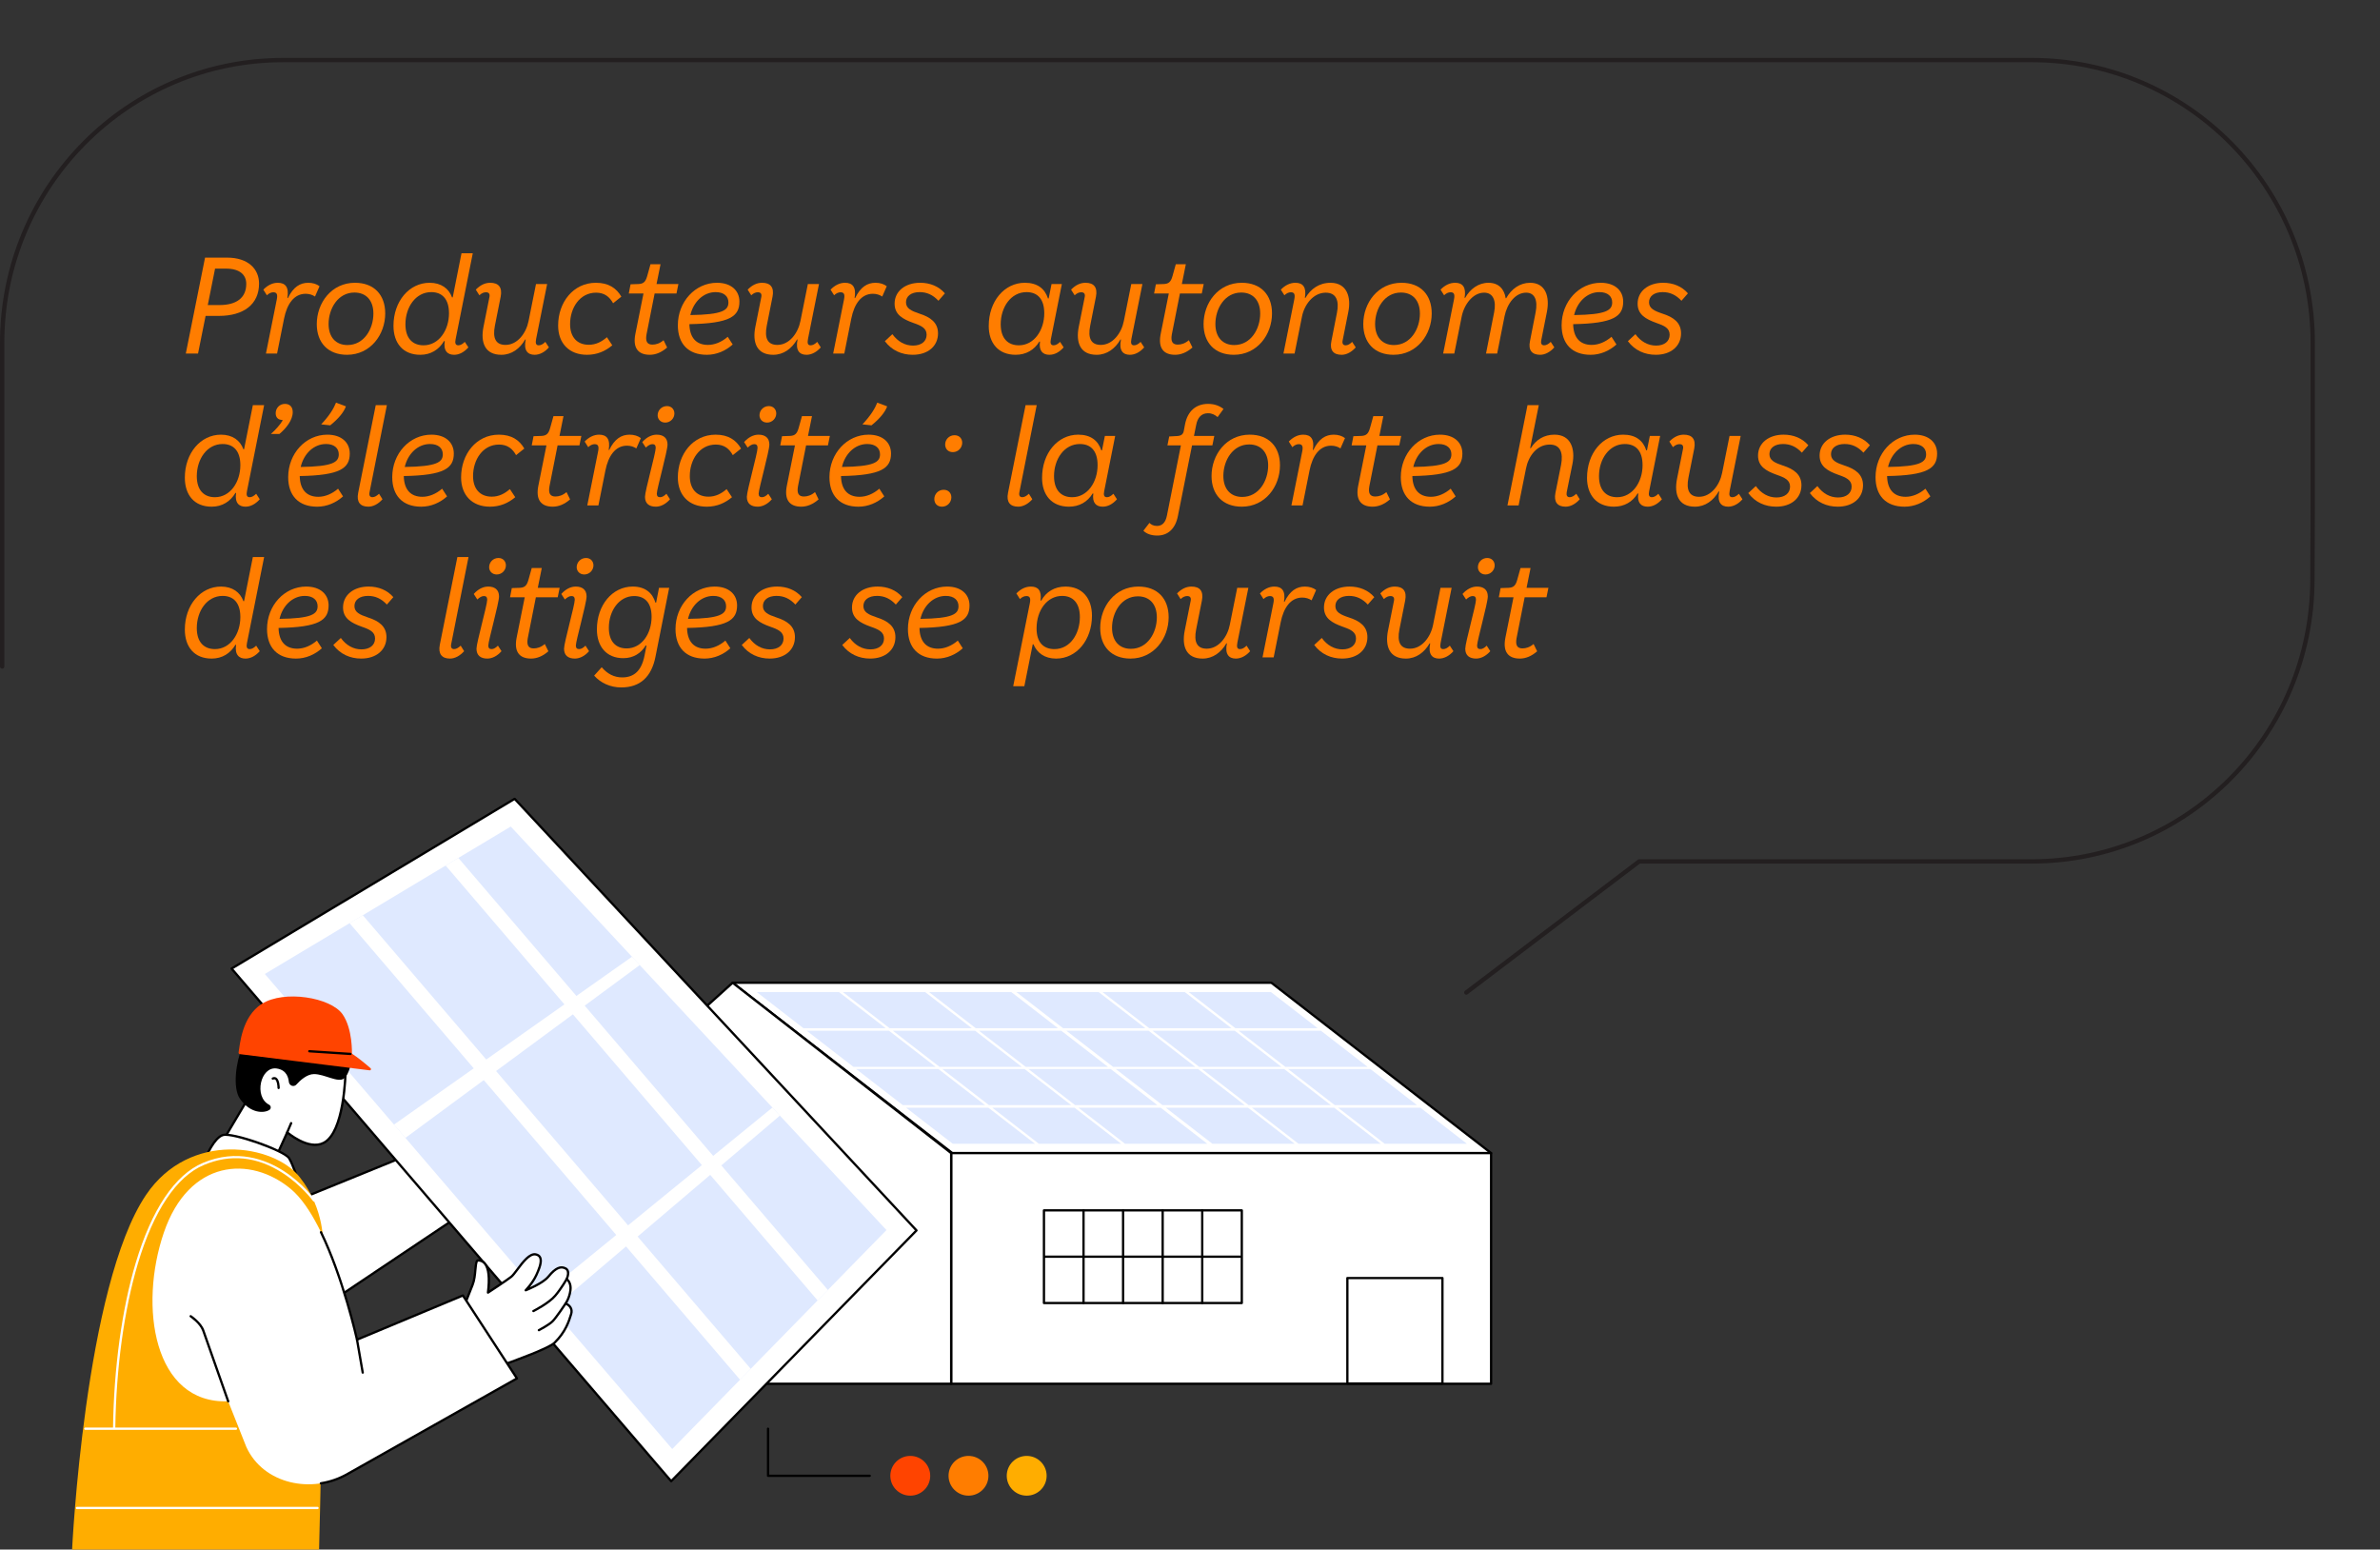 <svg xmlns="http://www.w3.org/2000/svg" xmlns:xlink="http://www.w3.org/1999/xlink" id="uuid-8215984a-d623-4f3f-a90a-eea375c4b057" data-name="Calque 1" viewBox="0 0 329 214.183"><rect x="0" y="0" width="329" height="214.183" fill="#333333" stroke="none"/><defs><style>      .uuid-ed556a16-2b96-42d9-8fea-45a0387b0d3e, .uuid-5713fecf-c730-4db9-8f1d-b15cee12b53e {        fill: none;      }      .uuid-5713fecf-c730-4db9-8f1d-b15cee12b53e {        stroke: #231f20;        stroke-linecap: round;        stroke-linejoin: round;        stroke-width: .6px;      }      .uuid-330f1947-f992-4761-aa5d-bb5dff545641 {        fill: #ffad00;      }      .uuid-6e710c85-c1d7-4ccc-9325-66ea3b7f492d {        clip-path: url(#uuid-e2c0f5b2-7bfe-4405-83e8-31b64516fae4);      }      .uuid-4f7737cf-15c0-4951-905b-cf7a3e652dd5 {        fill: #ff7d00;      }      .uuid-4d7e7bdd-0cc9-412e-a96d-ac98841bddc3 {        fill: #fff;      }      .uuid-d49fdb1c-d7bc-4ce1-be76-c1eabb75ddd1 {        clip-path: url(#uuid-fceae25c-5d89-4b4a-9312-f433c5449917);      }      .uuid-e1d6d08e-10ec-4c1a-93ae-ab9aa356a757 {        fill: #dfe9ff;      }      .uuid-9f645e70-845d-4be5-b169-6acb0393ebfb {        fill: #f40;      }    </style><clipPath id="uuid-fceae25c-5d89-4b4a-9312-f433c5449917"><rect class="uuid-ed556a16-2b96-42d9-8fea-45a0387b0d3e" x="9.96" y="110.244" width="196.332" height="103.939"></rect></clipPath><clipPath id="uuid-e2c0f5b2-7bfe-4405-83e8-31b64516fae4"><rect class="uuid-ed556a16-2b96-42d9-8fea-45a0387b0d3e" width="329" height="214.183"></rect></clipPath></defs><polygon class="uuid-4d7e7bdd-0cc9-412e-a96d-ac98841bddc3" points="101.277 135.84 131.647 159.385 206.122 159.385 175.75 135.84 101.277 135.84"></polygon><g class="uuid-d49fdb1c-d7bc-4ce1-be76-c1eabb75ddd1"><path d="M206.121,159.543h-74.474c-.035,0-.069-.012-.097-.034l-30.37-23.545c-.054-.041-.075-.112-.053-.175.022-.064.082-.107.149-.107h74.474c.035,0,.069.012.097.033l30.371,23.545c.053.041.074.112.052.176s-.081.107-.149.107M131.701,159.227h73.959l-29.964-23.23h-73.958l29.963,23.23Z"></path><polygon class="uuid-e1d6d08e-10ec-4c1a-93ae-ab9aa356a757" points="158.323 142.115 146.95 142.115 140.501 137.126 151.874 137.126 158.323 142.115"></polygon><polygon class="uuid-e1d6d08e-10ec-4c1a-93ae-ab9aa356a757" points="165.231 147.46 153.858 147.46 147.409 142.471 158.782 142.471 165.231 147.46"></polygon><polygon class="uuid-e1d6d08e-10ec-4c1a-93ae-ab9aa356a757" points="170.231 142.115 158.858 142.115 152.409 137.126 163.782 137.126 170.231 142.115"></polygon><polygon class="uuid-e1d6d08e-10ec-4c1a-93ae-ab9aa356a757" points="177.14 147.46 165.767 147.46 159.318 142.471 170.691 142.471 177.14 147.46"></polygon><polygon class="uuid-e1d6d08e-10ec-4c1a-93ae-ab9aa356a757" points="182.14 142.115 170.767 142.115 164.318 137.126 175.691 137.126 182.14 142.115"></polygon><polygon class="uuid-e1d6d08e-10ec-4c1a-93ae-ab9aa356a757" points="189.048 147.46 177.675 147.46 171.226 142.471 182.599 142.471 189.048 147.46"></polygon><polygon class="uuid-e1d6d08e-10ec-4c1a-93ae-ab9aa356a757" points="122.43 142.115 111.057 142.115 104.608 137.126 115.981 137.126 122.43 142.115"></polygon><polygon class="uuid-e1d6d08e-10ec-4c1a-93ae-ab9aa356a757" points="129.338 147.46 117.965 147.46 111.516 142.471 122.889 142.471 129.338 147.46"></polygon><polygon class="uuid-e1d6d08e-10ec-4c1a-93ae-ab9aa356a757" points="134.338 142.115 122.965 142.115 116.516 137.126 127.889 137.126 134.338 142.115"></polygon><polygon class="uuid-e1d6d08e-10ec-4c1a-93ae-ab9aa356a757" points="141.246 147.46 129.873 147.46 123.424 142.471 134.797 142.471 141.246 147.46"></polygon><polygon class="uuid-e1d6d08e-10ec-4c1a-93ae-ab9aa356a757" points="146.246 142.115 134.873 142.115 128.424 137.126 139.797 137.126 146.246 142.115"></polygon><polygon class="uuid-e1d6d08e-10ec-4c1a-93ae-ab9aa356a757" points="153.155 147.46 141.782 147.46 135.333 142.471 146.706 142.471 153.155 147.46"></polygon><polygon class="uuid-e1d6d08e-10ec-4c1a-93ae-ab9aa356a757" points="172.066 152.753 160.693 152.753 154.244 147.764 165.617 147.764 172.066 152.753"></polygon><polygon class="uuid-e1d6d08e-10ec-4c1a-93ae-ab9aa356a757" points="178.974 158.098 167.601 158.098 161.152 153.109 172.525 153.109 178.974 158.098"></polygon><polygon class="uuid-e1d6d08e-10ec-4c1a-93ae-ab9aa356a757" points="183.974 152.753 172.601 152.753 166.152 147.764 177.525 147.764 183.974 152.753"></polygon><polygon class="uuid-e1d6d08e-10ec-4c1a-93ae-ab9aa356a757" points="190.882 158.098 179.509 158.098 173.06 153.109 184.433 153.109 190.882 158.098"></polygon><polygon class="uuid-e1d6d08e-10ec-4c1a-93ae-ab9aa356a757" points="195.882 152.753 184.509 152.753 178.06 147.764 189.433 147.764 195.882 152.753"></polygon><polygon class="uuid-e1d6d08e-10ec-4c1a-93ae-ab9aa356a757" points="202.791 158.098 191.418 158.098 184.969 153.109 196.342 153.109 202.791 158.098"></polygon><polygon class="uuid-e1d6d08e-10ec-4c1a-93ae-ab9aa356a757" points="136.172 152.753 124.799 152.753 118.35 147.764 129.723 147.764 136.172 152.753"></polygon><polygon class="uuid-e1d6d08e-10ec-4c1a-93ae-ab9aa356a757" points="143.08 158.098 131.707 158.098 125.258 153.109 136.631 153.109 143.08 158.098"></polygon><polygon class="uuid-e1d6d08e-10ec-4c1a-93ae-ab9aa356a757" points="148.081 152.753 136.708 152.753 130.259 147.764 141.632 147.764 148.081 152.753"></polygon><polygon class="uuid-e1d6d08e-10ec-4c1a-93ae-ab9aa356a757" points="154.989 158.098 143.616 158.098 137.167 153.109 148.54 153.109 154.989 158.098"></polygon><polygon class="uuid-e1d6d08e-10ec-4c1a-93ae-ab9aa356a757" points="159.989 152.753 148.616 152.753 142.167 147.764 153.54 147.764 159.989 152.753"></polygon><polygon class="uuid-e1d6d08e-10ec-4c1a-93ae-ab9aa356a757" points="166.897 158.098 155.524 158.098 149.075 153.109 160.448 153.109 166.897 158.098"></polygon><rect class="uuid-4d7e7bdd-0cc9-412e-a96d-ac98841bddc3" x="131.484" y="159.385" width="74.637" height="31.882"></rect><path d="M206.121,191.425h-74.637c-.087,0-.158-.071-.158-.158v-31.883c0-.087.071-.157.158-.157h74.637c.088,0,.158.07.158.157v31.883c0,.087-.07.158-.158.158M131.642,191.109h74.322v-31.567h-74.322v31.567Z"></path><rect class="uuid-4d7e7bdd-0cc9-412e-a96d-ac98841bddc3" x="186.254" y="176.655" width="13.143" height="14.579"></rect><path d="M199.397,191.392h-13.143c-.087,0-.158-.071-.158-.158v-14.579c0-.087.071-.158.158-.158h13.143c.087,0,.157.071.157.158v14.579c0,.087-.07.158-.157.158M186.411,191.076h12.827v-14.264h-12.827v14.264Z"></path><rect class="uuid-4d7e7bdd-0cc9-412e-a96d-ac98841bddc3" x="144.311" y="167.301" width="27.35" height="12.807"></rect><path d="M171.661,180.266h-27.35c-.087,0-.158-.071-.158-.158v-12.806c0-.087.071-.158.158-.158h27.35c.087,0,.158.071.158.158v12.806c0,.087-.071.158-.158.158M144.469,179.95h27.034v-12.491h-27.034v12.491Z"></path><path d="M171.455,173.863h-27.024c-.087,0-.158-.071-.158-.158s.071-.158.158-.158h27.024c.087,0,.158.071.158.158s-.071.158-.158.158"></path><path d="M149.781,180.266c-.087,0-.158-.071-.158-.158v-12.806c0-.087.071-.158.158-.158s.158.071.158.158v12.806c0,.087-.071.158-.158.158"></path><path d="M166.191,180.266c-.087,0-.158-.071-.158-.158v-12.806c0-.087.071-.158.158-.158s.158.071.158.158v12.806c0,.087-.071.158-.158.158"></path><path d="M160.721,180.266c-.087,0-.158-.071-.158-.158v-12.806c0-.087.071-.158.158-.158s.158.071.158.158v12.806c0,.087-.071.158-.158.158"></path><path d="M155.251,180.266c-.087,0-.158-.071-.158-.158v-12.806c0-.087.071-.158.158-.158s.158.071.158.158v12.806c0,.087-.071.158-.158.158"></path><polygon class="uuid-4d7e7bdd-0cc9-412e-a96d-ac98841bddc3" points="82.799 191.267 131.484 191.267 131.484 159.385 101.277 135.84 75.175 159.385 82.799 191.267"></polygon><path d="M131.484,191.425h-48.685c-.074,0-.137-.05-.154-.121l-7.624-31.883c-.013-.056.005-.115.048-.154l26.102-23.545c.057-.051.142-.054.203-.007l30.206,23.545c.039.03.061.076.061.124v31.883c0,.087-.07.158-.157.158M82.923,191.109h48.403v-31.647l-30.042-23.417-25.934,23.394,7.573,31.67Z"></path><polygon class="uuid-4d7e7bdd-0cc9-412e-a96d-ac98841bddc3" points="43.955 181.12 63.527 168.013 56.667 159.543 37.095 167.508 43.955 181.12"></polygon><path d="M43.955,181.278c-.014,0-.027-.002-.041-.005-.043-.012-.08-.042-.1-.082l-6.861-13.612c-.02-.039-.022-.085-.007-.126.016-.041.048-.074.089-.091l19.572-7.965c.064-.026.138-.007.182.047l6.86,8.469c.028.035.04.079.034.123-.007.044-.032.083-.069.108l-19.572,13.107c-.026.018-.057.027-.087.027M37.312,167.59l6.703,13.299,19.28-12.911-6.678-8.245-19.305,7.857Z"></path><polygon class="uuid-4d7e7bdd-0cc9-412e-a96d-ac98841bddc3" points="92.78 204.733 32.013 133.881 71.143 110.417 126.693 170.074 92.78 204.733"></polygon><path d="M92.78,204.89h-.005c-.044-.001-.086-.021-.115-.055l-60.766-70.851c-.03-.036-.044-.083-.036-.128.007-.046.035-.087.074-.111l39.13-23.463c.064-.039.146-.027.197.027l55.549,59.657c.058.062.057.158-.002.218l-33.913,34.659c-.03.03-.07.047-.113.047M32.255,133.92l60.533,70.579,33.687-34.428-55.36-59.453-38.86,23.302Z"></path><polygon class="uuid-e1d6d08e-10ec-4c1a-93ae-ab9aa356a757" points="122.54 170.023 70.602 114.245 36.611 134.626 92.926 200.288 122.54 170.023"></polygon><path class="uuid-4d7e7bdd-0cc9-412e-a96d-ac98841bddc3" d="M54.465,155.441l1.579,1.841,10.832-7.989,18.313,21.41-10.377,8.47,1.527,1.781,10.201-8.671,15.758,18.423,1.477-1.508-15.633-18.277,10.034-8.529,14.846,17.358,1.417-1.447-14.726-17.218,8.094-6.88-1.037-1.114-8.183,6.678-17.761-20.765,7.608-5.611-1.072-1.152-7.685,5.42-16.315-19.075-1.755,1.052,16.414,19.191-10.808,7.622-17.061-19.947-1.829,1.097,17.164,20.067-11.022,7.773ZM68.573,148.041l10.625-7.837,17.826,20.841-10.205,8.328-18.246-21.332Z"></path><path class="uuid-4d7e7bdd-0cc9-412e-a96d-ac98841bddc3" d="M47.769,147.945s-.073,8.465-3.01,10.013c-2.114,1.113-5.055-1.443-5.055-1.443l-2.875,6.33-8.098-1.645,5.033-8.48s2.227-5.804,3.356-6.32c1.129-.516,9.292.484,9.292.484l1.357,1.061Z"></path><path d="M36.829,163.003c-.01,0-.021-.001-.031-.003l-8.098-1.645c-.051-.01-.093-.044-.113-.09-.021-.047-.018-.101.008-.145l5.027-8.469c.252-.657,2.285-5.87,3.432-6.394,1.156-.528,9.042.429,9.377.47.028.004.055.015.078.033l1.357,1.061c.039.03.061.076.061.125-.003.35-.109,8.578-3.095,10.151-1.919,1.011-4.41-.802-5.069-1.329l-2.79,6.142c-.026.057-.083.093-.144.093M28.98,161.09l7.758,1.575,2.823-6.215c.02-.046.061-.079.11-.089.048-.011.099.002.136.035.029.025,2.885,2.472,4.878,1.422,2.674-1.409,2.907-8.947,2.925-9.797l-1.261-.986c-2.291-.279-8.276-.897-9.164-.491-.878.401-2.661,4.635-3.273,6.233-.004.008-.007.016-.012.024l-4.92,8.289Z"></path><path d="M40.062,149.866c-.071-.087-.116-.191-.129-.302-.055-.473-.221-1.658-1.684-1.874-2.239-.331-3.187,3.899-1.055,5.004.276.143.316.534.059.709-.722.492-2.626.549-4.075-1.512-1.087-1.546-.5-5.311.266-6.97l15.199,1.34s-.255,2.17-1.085,2.808c-.831.639-2.68-.606-4.149-.606-.968,0-1.909.861-2.438,1.447-.241.267-.663.257-.891-.022l-.018-.022Z"></path><path d="M38.514,150.538c-.087,0-.158-.071-.158-.158,0-.367-.089-1.006-.325-1.16-.044-.028-.118-.058-.26.005-.08.035-.173-.001-.208-.08-.036-.08,0-.173.08-.209.26-.115.448-.053.56.02.456.296.469,1.31.469,1.424,0,.087-.071.158-.158.158"></path><path d="M39.704,156.673c-.021,0-.042-.004-.062-.013-.08-.034-.117-.127-.083-.207l.542-1.27c.034-.08.128-.117.207-.083.08.035.118.127.083.207l-.542,1.27c-.025.06-.084.096-.145.096"></path><path class="uuid-9f645e70-845d-4be5-b169-6acb0393ebfb" d="M33.161,145.707l17.939,2.237c.161.02.252-.179.131-.286-.648-.578-1.821-1.534-2.582-2.018,0,0,.118-3.412-1.289-5.436-1.634-2.35-8.096-3.399-11.166-1.447-2.785,1.771-3.029,5.676-3.213,6.707-.021.117.061.228.18.243"></path><path d="M48.45,145.835h-.01l-5.694-.373c-.087-.006-.153-.081-.147-.168.005-.087.078-.153.167-.147l5.694.373c.087.005.153.081.147.167-.005.084-.075.148-.157.148"></path><path class="uuid-4d7e7bdd-0cc9-412e-a96d-ac98841bddc3" d="M41.532,164.162s-.922-3.021-1.564-4.064c-.642-1.043-7.785-3.61-9.15-3.209-1.364.401-2.609,3.664-2.609,3.664l13.323,3.609Z"></path><path d="M41.532,164.32c-.014,0-.028-.002-.042-.005l-13.323-3.61c-.043-.012-.079-.041-.099-.08-.02-.04-.023-.087-.007-.128.052-.136,1.289-3.34,2.712-3.759,1.391-.407,8.625,2.134,9.329,3.277.645,1.048,1.543,3.977,1.58,4.101.017.055.003.115-.037.156-.03.031-.071.048-.113.048M28.421,160.447l12.874,3.488c-.243-.765-.95-2.923-1.462-3.754-.619-1.006-7.746-3.5-8.971-3.14-1.106.325-2.171,2.751-2.441,3.406"></path><path class="uuid-330f1947-f992-4761-aa5d-bb5dff545641" d="M44.647,172.071s.352-4.827-3.219-9.369c-3.57-4.541-15.204-6.463-21.233,2.449-8.495,12.557-10.235,49.145-10.235,49.145l34.146-.054s.974-37.63.541-42.171"></path><path class="uuid-4d7e7bdd-0cc9-412e-a96d-ac98841bddc3" d="M15.781,197.555h-.002c-.087-.001-.157-.073-.156-.16.116-8.348,1.228-16.451,3.131-22.818,2.217-7.418,5.432-12.204,9.297-13.838,4.698-1.987,8.661-.492,11.159,1.112,2.697,1.732,4.311,3.963,4.327,3.986.051.071.035.169-.036.22-.071.051-.17.034-.221-.037-.015-.022-1.6-2.211-4.249-3.909-3.538-2.268-7.191-2.632-10.858-1.081-3.775,1.596-6.928,6.312-9.117,13.637-1.894,6.34-3.002,14.413-3.117,22.732-.001.087-.072.156-.158.156"></path><path class="uuid-4d7e7bdd-0cc9-412e-a96d-ac98841bddc3" d="M32.619,197.639H11.792c-.087,0-.158-.071-.158-.158s.071-.158.158-.158h20.827c.087,0,.158.071.158.158s-.071.158-.158.158"></path><path class="uuid-4d7e7bdd-0cc9-412e-a96d-ac98841bddc3" d="M43.89,208.596H10.638c-.087,0-.158-.071-.158-.158s.071-.158.158-.158h33.252c.087,0,.158.071.158.158s-.071.158-.158.158"></path><path class="uuid-4d7e7bdd-0cc9-412e-a96d-ac98841bddc3" d="M64.387,179.968s.402-1.034.943-2.382c.539-1.341.251-3.376.775-3.369,1.574.02,1.607,2.428,1.351,4.451,0,0,2.499-1.632,3.213-2.188.714-.556,2.146-3.334,3.383-3.095,1.237.238.561,1.83.091,2.857-.515,1.126-1.475,2.104-1.475,2.104,0,0,2.353-.921,3.139-1.89.999-1.231,1.707-1.485,2.381-1.128.684.363.143,1.47.143,1.47,0,0,.666.436.523,1.548-.143,1.112-.666,1.827-.666,1.827,0,0,1.094.397.761,1.469-.333,1.072-.774,2.455-2.286,3.954-.936.927-7.755,3.273-7.755,3.273l-4.521-8.901Z"></path><path d="M68.909,189.027c-.058,0-.114-.032-.141-.086l-4.521-8.901c-.021-.04-.023-.087-.007-.129.004-.01.409-1.05.944-2.383.245-.612.315-1.398.372-2.03.074-.835.128-1.438.545-1.438h.006c.414.005.756.16,1.016.46.557.64.735,1.928.529,3.831.674-.443,2.362-1.56,2.92-1.995.208-.162.509-.564.828-.99.774-1.033,1.735-2.318,2.682-2.136.341.066.581.23.714.488.33.641-.09,1.673-.509,2.59-.291.635-.714,1.218-1.038,1.616.744-.34,1.935-.95,2.436-1.567.994-1.225,1.789-1.585,2.577-1.167.673.356.391,1.242.261,1.562.202.186.607.686.488,1.615-.108.842-.424,1.46-.591,1.738.421.224.941.747.68,1.584-.324,1.045-.769,2.476-2.326,4.019-.951.942-7.534,3.215-7.814,3.311-.017.006-.034.008-.051.008M64.559,179.96l4.427,8.716c2.383-.825,6.858-2.491,7.565-3.192,1.501-1.487,1.932-2.875,2.247-3.888.285-.918-.626-1.26-.665-1.274-.046-.017-.082-.055-.097-.103-.014-.047-.005-.099.024-.139.005-.007.502-.699.637-1.753.127-.992-.431-1.381-.454-1.398-.066-.044-.089-.129-.055-.2.005-.01.466-.974-.075-1.261-.45-.238-1.061-.295-2.184,1.088-.803.99-3.107,1.899-3.204,1.938-.069.027-.148.002-.189-.06-.042-.062-.034-.145.018-.198.01-.009.948-.972,1.445-2.059.261-.57.803-1.756.515-2.315-.087-.169-.248-.275-.493-.322-.75-.145-1.686,1.104-2.369,2.015-.346.463-.646.862-.887,1.05-.71.554-3.121,2.129-3.224,2.196-.051.033-.117.034-.17.001-.052-.033-.08-.092-.073-.153.25-1.968.106-3.324-.414-3.922-.202-.233-.458-.348-.782-.352-.125-.003-.195.72-.233,1.151-.058.652-.13,1.465-.393,2.119-.458,1.141-.82,2.067-.917,2.315"></path><path d="M73.732,181.376c-.058,0-.114-.032-.141-.087-.039-.078-.008-.173.07-.212.021-.01,2.108-1.063,2.975-2.09.878-1.041,1.549-2.254,1.556-2.266.042-.076.138-.104.214-.062.076.042.104.138.062.214-.006.013-.693,1.253-1.591,2.317-.908,1.078-2.986,2.125-3.075,2.169-.022.012-.046.017-.07.017"></path><path d="M74.489,184.019c-.057,0-.112-.031-.14-.085-.04-.078-.01-.173.067-.213.014-.007,1.356-.705,1.852-1.195.503-.495,1.776-2.42,1.789-2.44.048-.072.145-.092.218-.044.073.048.093.146.045.218-.053.081-1.304,1.973-1.83,2.491-.531.523-1.872,1.221-1.929,1.25-.023.012-.048.018-.072.018"></path><path class="uuid-4d7e7bdd-0cc9-412e-a96d-ac98841bddc3" d="M49.351,185.173s-3.546-16.137-9.13-20.812c-5.583-4.676-14.109-4.148-17.58,6.032-3.471,10.18-1.434,23.678,8.903,23.301l2.503,6.299c2.341,5.165,9.124,6.564,14.026,3.724l23.385-13.19-7.469-11.462-14.638,6.108Z"></path><path d="M44.353,205.186c-.076,0-.143-.056-.156-.133-.013-.086.046-.167.132-.181,1.307-.206,2.54-.64,3.665-1.292l23.24-13.108-7.306-11.211-14.516,6.057c-.044.018-.093.016-.134-.005-.042-.022-.071-.061-.081-.106-.019-.084-1.882-8.472-4.968-14.818-.038-.079-.005-.173.073-.211.078-.038.173-.005.211.073,2.848,5.856,4.658,13.433,4.95,14.704l14.465-6.036c.07-.029.151-.004.193.06l7.469,11.462c.024.036.032.081.022.123-.011.042-.038.079-.076.1l-23.385,13.19c-1.157.67-2.427,1.118-3.773,1.33-.009.001-.017.002-.025.002"></path><path d="M31.544,193.852c-.065,0-.126-.041-.149-.106-.031-.087-3.078-8.757-3.45-9.8-.356-.995-1.662-1.873-1.675-1.882-.072-.049-.092-.146-.043-.219.048-.073.146-.092.218-.044.058.038,1.406.947,1.797,2.039.373,1.044,3.42,9.714,3.451,9.802.029.082-.015.172-.097.201-.017.006-.035.009-.052.009"></path><path class="uuid-4d7e7bdd-0cc9-412e-a96d-ac98841bddc3" d="M49.351,185.173l.79,4.553-.79-4.553Z"></path><path d="M50.141,189.884c-.075,0-.142-.054-.155-.131l-.79-4.553c-.015-.086.042-.167.128-.182.086-.015.168.042.183.128l.79,4.553c.015.086-.043.168-.129.183-.009.001-.018.002-.027.002"></path><path class="uuid-9f645e70-845d-4be5-b169-6acb0393ebfb" d="M128.589,203.986c0-1.517-1.234-2.747-2.757-2.747s-2.757,1.23-2.757,2.747,1.234,2.747,2.757,2.747,2.757-1.23,2.757-2.747"></path><path class="uuid-4f7737cf-15c0-4951-905b-cf7a3e652dd5" d="M136.636,203.986c0-1.517-1.234-2.747-2.757-2.747s-2.757,1.23-2.757,2.747,1.234,2.747,2.757,2.747,2.757-1.23,2.757-2.747"></path><path class="uuid-330f1947-f992-4761-aa5d-bb5dff545641" d="M144.682,203.986c0-1.517-1.234-2.747-2.757-2.747s-2.757,1.23-2.757,2.747,1.234,2.747,2.757,2.747,2.757-1.23,2.757-2.747"></path><path d="M120.227,204.144h-14.055c-.087,0-.157-.071-.157-.158v-6.505c0-.087.07-.158.157-.158s.158.071.158.158v6.347h13.897c.087,0,.158.071.158.158s-.071.158-.158.158"></path></g><g class="uuid-6e710c85-c1d7-4ccc-9325-66ea3b7f492d"><path class="uuid-5713fecf-c730-4db9-8f1d-b15cee12b53e" d="M202.693,137.189l23.897-18.12h54.218c21.456,0,38.849-17.424,38.849-39.016l.043-10.133v-22.524c0-21.591-17.393-39.095-38.849-39.095H39.148C17.693,8.301.3,25.805.3,47.396v44.729"></path></g><g><path class="uuid-4f7737cf-15c0-4951-905b-cf7a3e652dd5" d="M28.344,35.61h3.058c2.869,0,4.408,1.538,4.408,3.59,0,2.85-2.109,4.465-5.566,4.465h-1.824l-1.045,5.205h-1.69l2.66-13.26ZM30.357,42.164c2.317,0,3.685-.988,3.685-2.926,0-1.216-.855-2.108-2.792-2.108h-1.52l-1.007,5.034h1.634Z"></path><path class="uuid-4f7737cf-15c0-4951-905b-cf7a3e652dd5" d="M37.787,40.397c-.304,0-.627.152-.893.418l-.494-.779c.589-.607,1.273-.949,1.995-.949,1.064,0,1.577.607,1.33,2.108h.076c.741-1.539,1.691-2.108,2.812-2.108.627,0,1.159.171,1.558.475l-.627,1.425c-.342-.228-.779-.38-1.292-.38-1.615,0-2.583,1.425-2.982,3.419l-.969,4.845h-1.539l1.501-7.485c.133-.664.019-.987-.475-.987Z"></path><path class="uuid-4f7737cf-15c0-4951-905b-cf7a3e652dd5" d="M43.791,44.804c0-2.944,2.033-5.718,5.281-5.718,2.641,0,4.179,1.672,4.179,4.236,0,2.925-2.033,5.718-5.281,5.718-2.641,0-4.179-1.69-4.179-4.236ZM51.617,43.341c0-1.843-1.025-2.906-2.622-2.906-2.279,0-3.571,2.223-3.571,4.351,0,1.823,1.007,2.906,2.603,2.906,2.299,0,3.59-2.223,3.59-4.351Z"></path><path class="uuid-4f7737cf-15c0-4951-905b-cf7a3e652dd5" d="M54.393,45.032c0-3.4,2.185-5.945,4.997-5.945,1.596,0,2.66.798,3.096,2.014h.095l1.216-6.099h1.558l-2.374,11.893c-.114.532-.019.836.38.836.285,0,.589-.171.893-.476l.494.761c-.608.684-1.292,1.025-1.976,1.025-.893,0-1.501-.532-1.292-1.899h-.095c-.703,1.178-1.824,1.899-3.287,1.899-2.413,0-3.705-1.634-3.705-4.009ZM62.067,43.303c0-1.994-.969-2.926-2.45-2.926-2.166,0-3.572,2.09-3.572,4.445,0,1.938.988,2.907,2.508,2.907,2.127,0,3.514-2.108,3.514-4.427Z"></path><path class="uuid-4f7737cf-15c0-4951-905b-cf7a3e652dd5" d="M66.837,45.166l.817-4.085c.095-.436-.057-.684-.475-.684-.285,0-.589.114-.912.418l-.494-.779c.627-.645,1.292-.949,1.995-.949,1.159,0,1.691.627,1.444,1.918l-.798,4.009c-.342,1.728.114,2.659,1.463,2.659,1.672,0,2.869-1.652,3.191-3.305l1.026-5.11h1.539l-1.52,7.58c-.114.589-.038.893.361.893.285,0,.589-.152.912-.476l.494.761c-.551.627-1.254,1.025-1.976,1.025-.988,0-1.539-.627-1.235-2.108h-.076c-.722,1.254-1.862,2.108-3.287,2.108-2.261,0-2.907-1.672-2.47-3.875Z"></path><path class="uuid-4f7737cf-15c0-4951-905b-cf7a3e652dd5" d="M77.154,44.995c0-3.211,2.09-5.908,5.225-5.908,1.748,0,2.831.74,3.514,1.918l-1.14.912c-.494-.893-1.197-1.463-2.356-1.463-2.242,0-3.59,2.09-3.59,4.351,0,1.786.969,2.85,2.583,2.85.988,0,1.786-.418,2.508-1.045l.741,1.121c-.95.798-2.089,1.31-3.495,1.31-2.451,0-3.99-1.577-3.99-4.046Z"></path><path class="uuid-4f7737cf-15c0-4951-905b-cf7a3e652dd5" d="M87.832,46.153l1.121-5.585h-2.033l.247-1.272,1.121-.038c.646-.038.95-.285,1.178-1.103l.456-1.634h1.387l-.551,2.736h3.021l-.266,1.31h-3.021l-1.121,5.661c-.171.969.095,1.406.817,1.406.475,0,1.007-.152,1.539-.608l.494,1.007c-.779.684-1.596,1.007-2.394,1.007-1.652,0-2.374-.987-1.995-2.888Z"></path><path class="uuid-4f7737cf-15c0-4951-905b-cf7a3e652dd5" d="M93.703,44.957c0-3.249,2.394-5.87,5.415-5.87,1.956,0,3.096,1.082,3.096,2.603,0,2.032-1.31,3.021-6.915,3.115.038,1.899.969,2.868,2.565,2.868.931,0,1.899-.398,2.735-1.12l.684,1.063c-.969.874-2.223,1.425-3.572,1.425-2.583,0-4.008-1.539-4.008-4.084ZM100.694,41.802c0-.836-.608-1.425-1.767-1.425-1.71,0-3.077,1.368-3.495,3.173,4.445-.057,5.262-.665,5.262-1.748Z"></path><path class="uuid-4f7737cf-15c0-4951-905b-cf7a3e652dd5" d="M104.418,45.166l.817-4.085c.095-.436-.057-.684-.475-.684-.285,0-.589.114-.912.418l-.494-.779c.627-.645,1.292-.949,1.995-.949,1.159,0,1.691.627,1.444,1.918l-.798,4.009c-.342,1.728.114,2.659,1.463,2.659,1.672,0,2.869-1.652,3.191-3.305l1.026-5.11h1.539l-1.52,7.58c-.114.589-.038.893.361.893.285,0,.589-.152.912-.476l.494.761c-.551.627-1.254,1.025-1.976,1.025-.988,0-1.539-.627-1.235-2.108h-.076c-.722,1.254-1.862,2.108-3.287,2.108-2.261,0-2.907-1.672-2.47-3.875Z"></path><path class="uuid-4f7737cf-15c0-4951-905b-cf7a3e652dd5" d="M116.198,40.397c-.304,0-.627.152-.893.418l-.494-.779c.589-.607,1.273-.949,1.995-.949,1.064,0,1.577.607,1.33,2.108h.076c.741-1.539,1.691-2.108,2.812-2.108.627,0,1.159.171,1.558.475l-.627,1.425c-.342-.228-.779-.38-1.292-.38-1.615,0-2.583,1.425-2.982,3.419l-.969,4.845h-1.539l1.501-7.485c.133-.664.019-.987-.475-.987Z"></path><path class="uuid-4f7737cf-15c0-4951-905b-cf7a3e652dd5" d="M122.316,47.16l1.044-.969c.741,1.026,1.748,1.577,2.85,1.577,1.159,0,1.881-.589,1.881-1.501s-.741-1.254-1.843-1.634c-1.481-.532-2.583-1.159-2.583-2.659,0-1.73,1.482-2.888,3.534-2.888,1.368,0,2.583.493,3.419,1.463l-.893,1.025c-.76-.816-1.596-1.197-2.603-1.197-1.178,0-1.881.57-1.881,1.406,0,.855.741,1.197,1.881,1.577,1.482.475,2.545,1.216,2.545,2.716,0,1.748-1.368,2.964-3.495,2.964-1.52,0-2.907-.607-3.856-1.881Z"></path><path class="uuid-4f7737cf-15c0-4951-905b-cf7a3e652dd5" d="M136.68,45.051c0-3.42,2.166-5.965,4.997-5.965,1.728,0,2.754.816,3.191,2.165h.095l.399-1.994h1.425l-1.52,7.637c-.114.532-.019.836.38.836.266,0,.57-.152.893-.476l.494.761c-.608.684-1.273,1.025-1.976,1.025-.893,0-1.482-.532-1.292-1.823h-.095c-.703,1.158-1.843,1.823-3.268,1.823-2.413,0-3.724-1.634-3.724-3.989ZM144.355,43.303c0-1.994-.95-2.926-2.451-2.926-2.166,0-3.571,2.09-3.571,4.445,0,1.938.988,2.907,2.508,2.907,2.127,0,3.514-2.108,3.514-4.427Z"></path><path class="uuid-4f7737cf-15c0-4951-905b-cf7a3e652dd5" d="M149.125,45.166l.817-4.085c.095-.436-.057-.684-.475-.684-.285,0-.589.114-.912.418l-.494-.779c.627-.645,1.292-.949,1.995-.949,1.159,0,1.691.627,1.444,1.918l-.798,4.009c-.342,1.728.114,2.659,1.463,2.659,1.672,0,2.869-1.652,3.191-3.305l1.026-5.11h1.539l-1.52,7.58c-.114.589-.038.893.361.893.285,0,.589-.152.912-.476l.494.761c-.551.627-1.253,1.025-1.976,1.025-.988,0-1.539-.627-1.235-2.108h-.076c-.722,1.254-1.862,2.108-3.287,2.108-2.261,0-2.907-1.672-2.47-3.875Z"></path><path class="uuid-4f7737cf-15c0-4951-905b-cf7a3e652dd5" d="M160.448,46.153l1.121-5.585h-2.033l.247-1.272,1.121-.038c.646-.038.95-.285,1.178-1.103l.456-1.634h1.387l-.551,2.736h3.021l-.266,1.31h-3.021l-1.121,5.661c-.171.969.095,1.406.817,1.406.475,0,1.007-.152,1.539-.608l.494,1.007c-.779.684-1.596,1.007-2.394,1.007-1.652,0-2.374-.987-1.995-2.888Z"></path><path class="uuid-4f7737cf-15c0-4951-905b-cf7a3e652dd5" d="M166.377,44.804c0-2.944,2.032-5.718,5.281-5.718,2.641,0,4.179,1.672,4.179,4.236,0,2.925-2.032,5.718-5.281,5.718-2.641,0-4.179-1.69-4.179-4.236ZM174.203,43.341c0-1.843-1.025-2.906-2.621-2.906-2.279,0-3.572,2.223-3.572,4.351,0,1.823,1.008,2.906,2.603,2.906,2.299,0,3.59-2.223,3.59-4.351Z"></path><path class="uuid-4f7737cf-15c0-4951-905b-cf7a3e652dd5" d="M183.267,40.454c-1.728,0-2.964,1.653-3.286,3.306l-1.025,5.11h-1.539l1.5-7.485c.133-.664.019-.987-.455-.987-.323,0-.627.133-.912.418l-.494-.779c.589-.607,1.273-.949,2.014-.949,1.045,0,1.558.607,1.31,2.089h.076c.723-1.234,1.881-2.089,3.477-2.089,2.279,0,2.869,2.014,2.451,4.027l-.779,3.913c-.096.436.038.703.418.703.285,0,.589-.171.893-.476l.494.761c-.589.664-1.292,1.025-1.957,1.025-1.14,0-1.672-.645-1.406-1.899l.761-3.876c.342-1.672-.076-2.812-1.539-2.812Z"></path><path class="uuid-4f7737cf-15c0-4951-905b-cf7a3e652dd5" d="M188.454,44.804c0-2.944,2.032-5.718,5.281-5.718,2.641,0,4.179,1.672,4.179,4.236,0,2.925-2.032,5.718-5.281,5.718-2.64,0-4.179-1.69-4.179-4.236ZM196.281,43.341c0-1.843-1.025-2.906-2.622-2.906-2.279,0-3.571,2.223-3.571,4.351,0,1.823,1.007,2.906,2.603,2.906,2.299,0,3.591-2.223,3.591-4.351Z"></path><path class="uuid-4f7737cf-15c0-4951-905b-cf7a3e652dd5" d="M211.5,47.141l.778-3.971c.323-1.652-.114-2.717-1.31-2.717-1.481,0-2.622,1.482-2.983,3.249l-1.025,5.167h-1.539l1.121-5.699c.323-1.634-.152-2.717-1.387-2.717-1.558,0-2.773,1.653-3.097,3.306l-1.025,5.11h-1.539l1.501-7.485c.133-.664.019-.987-.456-.987-.323,0-.627.133-.912.418l-.493-.779c.588-.607,1.272-.949,2.014-.949,1.045,0,1.557.607,1.31,2.089h.076c.684-1.234,1.842-2.089,3.228-2.089,1.426,0,2.186.893,2.375,2.127h.076c.723-1.291,1.9-2.127,3.306-2.127,2.147,0,2.735,1.938,2.317,4.027l-.779,3.913c-.094.436.039.703.399.703.285,0,.608-.171.912-.476l.493.761c-.588.664-1.31,1.025-1.956,1.025-1.14,0-1.672-.645-1.405-1.899Z"></path><path class="uuid-4f7737cf-15c0-4951-905b-cf7a3e652dd5" d="M215.871,44.957c0-3.249,2.394-5.87,5.414-5.87,1.957,0,3.097,1.082,3.097,2.603,0,2.032-1.31,3.021-6.915,3.115.038,1.899.969,2.868,2.564,2.868.932,0,1.9-.398,2.736-1.12l.684,1.063c-.969.874-2.223,1.425-3.571,1.425-2.584,0-4.009-1.539-4.009-4.084ZM222.862,41.802c0-.836-.608-1.425-1.767-1.425-1.71,0-3.078,1.368-3.496,3.173,4.445-.057,5.263-.665,5.263-1.748Z"></path><path class="uuid-4f7737cf-15c0-4951-905b-cf7a3e652dd5" d="M225.029,47.16l1.045-.969c.74,1.026,1.748,1.577,2.85,1.577,1.158,0,1.881-.589,1.881-1.501s-.741-1.254-1.844-1.634c-1.48-.532-2.583-1.159-2.583-2.659,0-1.73,1.481-2.888,3.534-2.888,1.367,0,2.583.493,3.419,1.463l-.894,1.025c-.76-.816-1.596-1.197-2.602-1.197-1.178,0-1.881.57-1.881,1.406,0,.855.74,1.197,1.881,1.577,1.481.475,2.545,1.216,2.545,2.716,0,1.748-1.367,2.964-3.495,2.964-1.52,0-2.907-.607-3.856-1.881Z"></path></g><g><path class="uuid-4f7737cf-15c0-4951-905b-cf7a3e652dd5" d="M25.551,66.027c0-3.4,2.185-5.945,4.997-5.945,1.596,0,2.66.798,3.096,2.014h.095l1.216-6.099h1.558l-2.374,11.893c-.114.532-.019.836.38.836.285,0,.589-.171.893-.476l.494.761c-.608.684-1.292,1.025-1.976,1.025-.893,0-1.501-.532-1.292-1.899h-.095c-.703,1.178-1.824,1.899-3.287,1.899-2.413,0-3.705-1.634-3.705-4.009ZM33.226,64.299c0-1.994-.969-2.926-2.45-2.926-2.166,0-3.572,2.09-3.572,4.445,0,1.938.988,2.907,2.508,2.907,2.127,0,3.514-2.108,3.514-4.427Z"></path><path class="uuid-4f7737cf-15c0-4951-905b-cf7a3e652dd5" d="M39.041,58.163l.019-.114c-.627,0-.95-.36-.95-.931,0-.703.532-1.292,1.273-1.292.665,0,1.083.399,1.083,1.14,0,1.083-.874,2.204-1.843,3.021h-1.178c.608-.531,1.31-1.329,1.596-1.823Z"></path><path class="uuid-4f7737cf-15c0-4951-905b-cf7a3e652dd5" d="M39.838,65.952c0-3.249,2.394-5.87,5.415-5.87,1.956,0,3.096,1.082,3.096,2.603,0,2.032-1.31,3.021-6.915,3.115.038,1.899.969,2.868,2.565,2.868.931,0,1.899-.398,2.735-1.12l.684,1.063c-.969.874-2.223,1.425-3.572,1.425-2.583,0-4.008-1.539-4.008-4.084ZM46.83,62.797c0-.835-.608-1.425-1.767-1.425-1.71,0-3.077,1.368-3.495,3.173,4.445-.057,5.262-.665,5.262-1.748ZM46.45,55.655l1.368.513c-.266.76-.988,1.672-2.166,2.622l-1.254-.133c1.159-1.235,1.728-2.185,2.052-3.002Z"></path><path class="uuid-4f7737cf-15c0-4951-905b-cf7a3e652dd5" d="M49.51,68.136l2.432-12.14h1.539l-2.394,12.025c-.095.436.038.703.399.703.285,0,.589-.171.912-.476l.475.761c-.589.664-1.292,1.025-1.956,1.025-1.121,0-1.653-.645-1.406-1.899Z"></path><path class="uuid-4f7737cf-15c0-4951-905b-cf7a3e652dd5" d="M54.221,65.952c0-3.249,2.394-5.87,5.415-5.87,1.956,0,3.096,1.082,3.096,2.603,0,2.032-1.31,3.021-6.915,3.115.038,1.899.969,2.868,2.565,2.868.931,0,1.899-.398,2.735-1.12l.684,1.063c-.969.874-2.223,1.425-3.572,1.425-2.583,0-4.008-1.539-4.008-4.084ZM61.212,62.797c0-.835-.608-1.425-1.767-1.425-1.71,0-3.077,1.368-3.495,3.173,4.445-.057,5.262-.665,5.262-1.748Z"></path><path class="uuid-4f7737cf-15c0-4951-905b-cf7a3e652dd5" d="M63.74,65.99c0-3.211,2.09-5.908,5.225-5.908,1.748,0,2.831.74,3.514,1.918l-1.14.912c-.494-.893-1.197-1.463-2.356-1.463-2.242,0-3.59,2.09-3.59,4.351,0,1.786.969,2.85,2.583,2.85.988,0,1.786-.418,2.508-1.045l.741,1.121c-.95.798-2.089,1.31-3.495,1.31-2.451,0-3.99-1.577-3.99-4.046Z"></path><path class="uuid-4f7737cf-15c0-4951-905b-cf7a3e652dd5" d="M74.418,67.148l1.121-5.585h-2.033l.247-1.272,1.121-.038c.646-.038.95-.285,1.178-1.103l.456-1.634h1.387l-.551,2.736h3.021l-.266,1.31h-3.021l-1.121,5.661c-.171.969.095,1.406.817,1.406.475,0,1.007-.152,1.539-.608l.494,1.007c-.779.684-1.596,1.007-2.394,1.007-1.652,0-2.374-.987-1.995-2.888Z"></path><path class="uuid-4f7737cf-15c0-4951-905b-cf7a3e652dd5" d="M82.207,61.392c-.304,0-.627.152-.893.418l-.494-.779c.589-.607,1.273-.949,1.995-.949,1.064,0,1.577.607,1.33,2.108h.076c.741-1.539,1.691-2.108,2.812-2.108.627,0,1.159.171,1.558.475l-.627,1.425c-.342-.228-.779-.38-1.292-.38-1.615,0-2.583,1.425-2.982,3.419l-.969,4.845h-1.539l1.501-7.485c.133-.664.019-.987-.475-.987Z"></path><path class="uuid-4f7737cf-15c0-4951-905b-cf7a3e652dd5" d="M89.161,68.668c0-.835,1.482-6.021,1.482-6.763,0-.38-.171-.513-.456-.513-.285,0-.589.171-.912.475l-.494-.76c.589-.665,1.292-1.025,1.995-1.025.893,0,1.5.418,1.5,1.367,0,.912-1.482,6.137-1.482,6.782,0,.361.171.494.456.494.285,0,.57-.171.874-.476l.494.761c-.589.684-1.31,1.025-1.956,1.025-.912,0-1.501-.418-1.501-1.368ZM90.909,57.403c0-.685.551-1.273,1.292-1.273.645,0,1.025.476,1.025,1.026,0,.645-.532,1.254-1.272,1.254-.646,0-1.045-.476-1.045-1.007Z"></path><path class="uuid-4f7737cf-15c0-4951-905b-cf7a3e652dd5" d="M93.702,65.99c0-3.211,2.09-5.908,5.225-5.908,1.748,0,2.831.74,3.514,1.918l-1.14.912c-.494-.893-1.197-1.463-2.356-1.463-2.242,0-3.59,2.09-3.59,4.351,0,1.786.969,2.85,2.583,2.85.988,0,1.786-.418,2.508-1.045l.741,1.121c-.95.798-2.089,1.31-3.495,1.31-2.451,0-3.99-1.577-3.99-4.046Z"></path><path class="uuid-4f7737cf-15c0-4951-905b-cf7a3e652dd5" d="M103.24,68.668c0-.835,1.481-6.021,1.481-6.763,0-.38-.171-.513-.456-.513-.285,0-.589.171-.912.475l-.494-.76c.589-.665,1.292-1.025,1.995-1.025.893,0,1.5.418,1.5,1.367,0,.912-1.482,6.137-1.482,6.782,0,.361.171.494.456.494.285,0,.57-.171.874-.476l.494.761c-.589.684-1.31,1.025-1.956,1.025-.912,0-1.5-.418-1.5-1.368ZM104.988,57.403c0-.685.551-1.273,1.292-1.273.646,0,1.026.476,1.026,1.026,0,.645-.532,1.254-1.272,1.254-.646,0-1.045-.476-1.045-1.007Z"></path><path class="uuid-4f7737cf-15c0-4951-905b-cf7a3e652dd5" d="M108.769,67.148l1.121-5.585h-2.033l.247-1.272,1.121-.038c.646-.038.95-.285,1.178-1.103l.456-1.634h1.387l-.551,2.736h3.021l-.266,1.31h-3.021l-1.121,5.661c-.171.969.095,1.406.817,1.406.475,0,1.007-.152,1.539-.608l.494,1.007c-.779.684-1.596,1.007-2.394,1.007-1.652,0-2.374-.987-1.995-2.888Z"></path><path class="uuid-4f7737cf-15c0-4951-905b-cf7a3e652dd5" d="M114.659,65.952c0-3.249,2.394-5.87,5.415-5.87,1.956,0,3.096,1.082,3.096,2.603,0,2.032-1.31,3.021-6.915,3.115.038,1.899.969,2.868,2.565,2.868.931,0,1.899-.398,2.735-1.12l.684,1.063c-.969.874-2.223,1.425-3.572,1.425-2.583,0-4.008-1.539-4.008-4.084ZM121.65,62.797c0-.835-.608-1.425-1.767-1.425-1.71,0-3.077,1.368-3.495,3.173,4.445-.057,5.262-.665,5.262-1.748ZM121.27,55.655l1.368.513c-.266.76-.988,1.672-2.166,2.622l-1.254-.133c1.159-1.235,1.728-2.185,2.052-3.002Z"></path><path class="uuid-4f7737cf-15c0-4951-905b-cf7a3e652dd5" d="M129.155,68.972c0-.665.532-1.273,1.292-1.273.684,0,1.064.476,1.064,1.045,0,.665-.532,1.292-1.292,1.292-.684,0-1.064-.475-1.064-1.063ZM130.656,61.43c0-.665.532-1.273,1.292-1.273.684,0,1.063.476,1.063,1.045,0,.665-.532,1.292-1.292,1.292-.684,0-1.064-.475-1.064-1.063Z"></path><path class="uuid-4f7737cf-15c0-4951-905b-cf7a3e652dd5" d="M139.34,68.136l2.432-12.14h1.539l-2.394,12.025c-.095.436.038.703.399.703.285,0,.589-.171.912-.476l.475.761c-.589.664-1.292,1.025-1.956,1.025-1.121,0-1.653-.645-1.406-1.899Z"></path><path class="uuid-4f7737cf-15c0-4951-905b-cf7a3e652dd5" d="M144.051,66.046c0-3.42,2.166-5.965,4.997-5.965,1.728,0,2.754.816,3.191,2.165h.095l.399-1.994h1.425l-1.52,7.637c-.114.532-.019.836.38.836.266,0,.57-.152.893-.476l.494.761c-.608.684-1.273,1.025-1.976,1.025-.893,0-1.482-.532-1.292-1.823h-.095c-.703,1.158-1.843,1.823-3.268,1.823-2.413,0-3.724-1.634-3.724-3.989ZM151.726,64.299c0-1.994-.95-2.926-2.451-2.926-2.166,0-3.571,2.09-3.571,4.445,0,1.938.988,2.907,2.508,2.907,2.127,0,3.514-2.108,3.514-4.427Z"></path><path class="uuid-4f7737cf-15c0-4951-905b-cf7a3e652dd5" d="M159.974,74.025c-.855,0-1.482-.247-1.919-.665l.836-1.082c.247.246.57.418,1.045.418.703,0,1.178-.456,1.368-1.406l1.938-9.727h-1.862l.247-1.234,1.102-.058c.57-.038.817-.247.912-.703l.171-.911c.361-1.862,1.539-2.831,3.191-2.831.932,0,1.615.304,2.129.703l-.817,1.121c-.361-.305-.761-.532-1.33-.532-.893,0-1.444.589-1.634,1.634l-.304,1.501h2.812l-.266,1.31h-2.812l-1.956,9.765c-.342,1.748-1.368,2.697-2.85,2.697Z"></path><path class="uuid-4f7737cf-15c0-4951-905b-cf7a3e652dd5" d="M167.478,65.799c0-2.944,2.032-5.718,5.281-5.718,2.641,0,4.179,1.672,4.179,4.236,0,2.925-2.032,5.718-5.281,5.718-2.641,0-4.179-1.69-4.179-4.236ZM175.305,64.337c0-1.843-1.025-2.906-2.621-2.906-2.279,0-3.572,2.223-3.572,4.351,0,1.823,1.008,2.906,2.603,2.906,2.299,0,3.59-2.223,3.59-4.351Z"></path><path class="uuid-4f7737cf-15c0-4951-905b-cf7a3e652dd5" d="M179.543,61.392c-.304,0-.627.152-.893.418l-.494-.779c.589-.607,1.273-.949,1.994-.949,1.065,0,1.577.607,1.33,2.108h.076c.74-1.539,1.691-2.108,2.812-2.108.627,0,1.159.171,1.558.475l-.627,1.425c-.342-.228-.778-.38-1.291-.38-1.615,0-2.584,1.425-2.982,3.419l-.969,4.845h-1.539l1.5-7.485c.133-.664.019-.987-.475-.987Z"></path><path class="uuid-4f7737cf-15c0-4951-905b-cf7a3e652dd5" d="M187.75,67.148l1.121-5.585h-2.032l.247-1.272,1.121-.038c.645-.038.949-.285,1.178-1.103l.455-1.634h1.387l-.551,2.736h3.022l-.267,1.31h-3.021l-1.121,5.661c-.171.969.096,1.406.817,1.406.475,0,1.007-.152,1.538-.608l.494,1.007c-.779.684-1.596,1.007-2.394,1.007-1.652,0-2.374-.987-1.995-2.888Z"></path><path class="uuid-4f7737cf-15c0-4951-905b-cf7a3e652dd5" d="M193.641,65.952c0-3.249,2.394-5.87,5.414-5.87,1.957,0,3.097,1.082,3.097,2.603,0,2.032-1.31,3.021-6.915,3.115.038,1.899.969,2.868,2.564,2.868.932,0,1.9-.398,2.736-1.12l.684,1.063c-.969.874-2.223,1.425-3.571,1.425-2.584,0-4.009-1.539-4.009-4.084ZM200.632,62.797c0-.835-.608-1.425-1.767-1.425-1.71,0-3.078,1.368-3.496,3.173,4.445-.057,5.263-.665,5.263-1.748Z"></path><path class="uuid-4f7737cf-15c0-4951-905b-cf7a3e652dd5" d="M215.015,68.136l.779-3.876c.323-1.672-.095-2.812-1.558-2.812-1.824,0-2.964,1.653-3.287,3.306l-1.025,5.11h-1.539l2.773-13.868h1.559l-1.197,5.946h.095c.722-1.159,1.823-1.861,3.268-1.861,2.299,0,2.888,2.014,2.489,4.027l-.799,3.932c-.076.418.057.685.418.685.285,0,.59-.171.912-.476l.475.761c-.588.664-1.291,1.025-1.957,1.025-1.12,0-1.652-.645-1.405-1.899Z"></path><path class="uuid-4f7737cf-15c0-4951-905b-cf7a3e652dd5" d="M219.385,66.046c0-3.42,2.166-5.965,4.997-5.965,1.728,0,2.755.816,3.191,2.165h.095l.398-1.994h1.426l-1.52,7.637c-.115.532-.019.836.379.836.267,0,.57-.152.894-.476l.493.761c-.607.684-1.272,1.025-1.975,1.025-.894,0-1.482-.532-1.293-1.823h-.094c-.703,1.158-1.844,1.823-3.268,1.823-2.413,0-3.725-1.634-3.725-3.989ZM227.06,64.299c0-1.994-.95-2.926-2.451-2.926-2.166,0-3.571,2.09-3.571,4.445,0,1.938.987,2.907,2.508,2.907,2.128,0,3.515-2.108,3.515-4.427Z"></path><path class="uuid-4f7737cf-15c0-4951-905b-cf7a3e652dd5" d="M231.83,66.161l.816-4.085c.096-.436-.057-.684-.475-.684-.285,0-.589.114-.912.418l-.494-.779c.627-.645,1.293-.949,1.995-.949,1.159,0,1.69.627,1.444,1.918l-.799,4.009c-.342,1.728.115,2.659,1.463,2.659,1.672,0,2.869-1.652,3.191-3.305l1.026-5.11h1.539l-1.52,7.58c-.113.589-.037.893.361.893.285,0,.589-.152.912-.476l.494.761c-.551.627-1.254,1.025-1.977,1.025-.987,0-1.538-.627-1.234-2.108h-.076c-.722,1.254-1.861,2.108-3.286,2.108-2.261,0-2.907-1.672-2.47-3.875Z"></path><path class="uuid-4f7737cf-15c0-4951-905b-cf7a3e652dd5" d="M241.672,68.155l1.045-.969c.741,1.026,1.748,1.577,2.85,1.577,1.159,0,1.881-.589,1.881-1.501s-.74-1.254-1.843-1.634c-1.481-.532-2.583-1.159-2.583-2.659,0-1.73,1.481-2.888,3.533-2.888,1.367,0,2.584.493,3.42,1.463l-.894,1.025c-.76-.816-1.596-1.197-2.603-1.197-1.178,0-1.881.57-1.881,1.406,0,.855.741,1.197,1.881,1.577,1.482.475,2.545,1.216,2.545,2.716,0,1.748-1.367,2.964-3.494,2.964-1.52,0-2.907-.607-3.857-1.881Z"></path><path class="uuid-4f7737cf-15c0-4951-905b-cf7a3e652dd5" d="M250.184,68.155l1.045-.969c.741,1.026,1.748,1.577,2.85,1.577,1.159,0,1.881-.589,1.881-1.501s-.74-1.254-1.843-1.634c-1.481-.532-2.583-1.159-2.583-2.659,0-1.73,1.481-2.888,3.533-2.888,1.367,0,2.584.493,3.42,1.463l-.894,1.025c-.76-.816-1.596-1.197-2.603-1.197-1.178,0-1.881.57-1.881,1.406,0,.855.741,1.197,1.881,1.577,1.482.475,2.545,1.216,2.545,2.716,0,1.748-1.367,2.964-3.494,2.964-1.52,0-2.907-.607-3.857-1.881Z"></path><path class="uuid-4f7737cf-15c0-4951-905b-cf7a3e652dd5" d="M259.266,65.952c0-3.249,2.394-5.87,5.414-5.87,1.957,0,3.097,1.082,3.097,2.603,0,2.032-1.31,3.021-6.915,3.115.038,1.899.969,2.868,2.564,2.868.932,0,1.9-.398,2.736-1.12l.684,1.063c-.969.874-2.223,1.425-3.571,1.425-2.584,0-4.009-1.539-4.009-4.084ZM266.257,62.797c0-.835-.608-1.425-1.767-1.425-1.71,0-3.078,1.368-3.496,3.173,4.445-.057,5.263-.665,5.263-1.748Z"></path></g><g><path class="uuid-4f7737cf-15c0-4951-905b-cf7a3e652dd5" d="M25.551,87.022c0-3.4,2.185-5.945,4.997-5.945,1.596,0,2.66.798,3.096,2.014h.095l1.216-6.099h1.558l-2.374,11.893c-.114.532-.019.836.38.836.285,0,.589-.171.893-.476l.494.761c-.608.684-1.292,1.025-1.976,1.025-.893,0-1.501-.532-1.292-1.899h-.095c-.703,1.178-1.824,1.899-3.287,1.899-2.413,0-3.705-1.634-3.705-4.009ZM33.226,85.294c0-1.994-.969-2.926-2.45-2.926-2.166,0-3.572,2.09-3.572,4.445,0,1.938.988,2.907,2.508,2.907,2.127,0,3.514-2.108,3.514-4.427Z"></path><path class="uuid-4f7737cf-15c0-4951-905b-cf7a3e652dd5" d="M36.913,86.947c0-3.249,2.394-5.87,5.415-5.87,1.956,0,3.096,1.082,3.096,2.603,0,2.032-1.31,3.021-6.915,3.115.038,1.899.969,2.868,2.565,2.868.931,0,1.899-.398,2.735-1.12l.684,1.063c-.969.874-2.223,1.425-3.572,1.425-2.583,0-4.008-1.539-4.008-4.084ZM43.904,83.793c0-.836-.608-1.425-1.767-1.425-1.71,0-3.077,1.368-3.495,3.173,4.445-.057,5.262-.665,5.262-1.748Z"></path><path class="uuid-4f7737cf-15c0-4951-905b-cf7a3e652dd5" d="M46.071,89.15l1.044-.969c.741,1.026,1.748,1.577,2.85,1.577,1.159,0,1.881-.589,1.881-1.501s-.741-1.254-1.843-1.634c-1.481-.532-2.583-1.159-2.583-2.659,0-1.73,1.482-2.888,3.534-2.888,1.368,0,2.583.493,3.419,1.463l-.893,1.025c-.76-.816-1.596-1.197-2.603-1.197-1.178,0-1.881.57-1.881,1.406,0,.855.741,1.197,1.881,1.577,1.482.475,2.545,1.216,2.545,2.716,0,1.748-1.368,2.964-3.495,2.964-1.52,0-2.907-.607-3.856-1.881Z"></path><path class="uuid-4f7737cf-15c0-4951-905b-cf7a3e652dd5" d="M60.795,89.132l2.432-12.14h1.539l-2.394,12.025c-.095.436.038.703.399.703.285,0,.589-.171.912-.476l.475.761c-.589.664-1.292,1.025-1.956,1.025-1.121,0-1.653-.645-1.406-1.899Z"></path><path class="uuid-4f7737cf-15c0-4951-905b-cf7a3e652dd5" d="M65.868,89.663c0-.835,1.482-6.021,1.482-6.763,0-.38-.171-.513-.456-.513-.285,0-.589.171-.912.475l-.494-.76c.589-.665,1.292-1.025,1.995-1.025.893,0,1.5.418,1.5,1.367,0,.912-1.482,6.137-1.482,6.782,0,.361.171.494.456.494.285,0,.57-.171.874-.476l.494.761c-.589.684-1.31,1.025-1.956,1.025-.912,0-1.501-.418-1.501-1.368ZM67.616,78.398c0-.685.551-1.273,1.292-1.273.645,0,1.025.476,1.025,1.026,0,.645-.532,1.254-1.272,1.254-.646,0-1.045-.476-1.045-1.007Z"></path><path class="uuid-4f7737cf-15c0-4951-905b-cf7a3e652dd5" d="M71.416,88.143l1.121-5.585h-2.033l.247-1.272,1.121-.038c.646-.038.95-.285,1.178-1.103l.456-1.634h1.387l-.551,2.736h3.021l-.266,1.31h-3.021l-1.121,5.661c-.171.969.095,1.406.817,1.406.475,0,1.007-.152,1.539-.608l.494,1.007c-.779.684-1.596,1.007-2.394,1.007-1.652,0-2.374-.987-1.995-2.888Z"></path><path class="uuid-4f7737cf-15c0-4951-905b-cf7a3e652dd5" d="M77.971,89.663c0-.835,1.482-6.021,1.482-6.763,0-.38-.171-.513-.456-.513-.285,0-.589.171-.912.475l-.494-.76c.589-.665,1.292-1.025,1.995-1.025.893,0,1.5.418,1.5,1.367,0,.912-1.482,6.137-1.482,6.782,0,.361.171.494.456.494.285,0,.57-.171.874-.476l.494.761c-.589.684-1.31,1.025-1.956,1.025-.912,0-1.501-.418-1.501-1.368ZM79.719,78.398c0-.685.551-1.273,1.292-1.273.645,0,1.025.476,1.025,1.026,0,.645-.532,1.254-1.272,1.254-.646,0-1.045-.476-1.045-1.007Z"></path><path class="uuid-4f7737cf-15c0-4951-905b-cf7a3e652dd5" d="M82.132,93.386l1.045-1.158c.779.911,1.71,1.405,2.831,1.405,1.634,0,2.66-.912,3.078-2.964l.285-1.443h-.114c-.646,1.063-1.691,1.748-3.097,1.748-2.356,0-3.647-1.653-3.647-3.971,0-3.362,2.128-5.927,4.958-5.927,1.728,0,2.735.893,3.134,2.223h.095l.399-2.052h1.406l-1.9,9.556c-.551,2.754-2.108,4.217-4.73,4.217-1.539,0-2.869-.645-3.743-1.634ZM90.073,85.255c0-1.956-.95-2.868-2.413-2.868-2.09,0-3.496,2.052-3.496,4.389,0,1.899.969,2.85,2.451,2.85,2.109,0,3.458-2.071,3.458-4.37Z"></path><path class="uuid-4f7737cf-15c0-4951-905b-cf7a3e652dd5" d="M93.379,86.947c0-3.249,2.394-5.87,5.415-5.87,1.956,0,3.096,1.082,3.096,2.603,0,2.032-1.31,3.021-6.915,3.115.038,1.899.969,2.868,2.565,2.868.931,0,1.899-.398,2.735-1.12l.684,1.063c-.969.874-2.223,1.425-3.572,1.425-2.583,0-4.008-1.539-4.008-4.084ZM100.371,83.793c0-.836-.608-1.425-1.767-1.425-1.71,0-3.077,1.368-3.495,3.173,4.445-.057,5.262-.665,5.262-1.748Z"></path><path class="uuid-4f7737cf-15c0-4951-905b-cf7a3e652dd5" d="M102.538,89.15l1.044-.969c.741,1.026,1.748,1.577,2.85,1.577,1.159,0,1.881-.589,1.881-1.501s-.741-1.254-1.843-1.634c-1.481-.532-2.583-1.159-2.583-2.659,0-1.73,1.482-2.888,3.534-2.888,1.368,0,2.583.493,3.419,1.463l-.893,1.025c-.76-.816-1.596-1.197-2.603-1.197-1.178,0-1.881.57-1.881,1.406,0,.855.741,1.197,1.881,1.577,1.482.475,2.545,1.216,2.545,2.716,0,1.748-1.368,2.964-3.495,2.964-1.52,0-2.907-.607-3.856-1.881Z"></path><path class="uuid-4f7737cf-15c0-4951-905b-cf7a3e652dd5" d="M116.426,89.15l1.044-.969c.741,1.026,1.748,1.577,2.85,1.577,1.159,0,1.881-.589,1.881-1.501s-.741-1.254-1.843-1.634c-1.481-.532-2.583-1.159-2.583-2.659,0-1.73,1.482-2.888,3.534-2.888,1.368,0,2.583.493,3.419,1.463l-.893,1.025c-.76-.816-1.596-1.197-2.603-1.197-1.178,0-1.881.57-1.881,1.406,0,.855.741,1.197,1.881,1.577,1.482.475,2.545,1.216,2.545,2.716,0,1.748-1.368,2.964-3.495,2.964-1.52,0-2.907-.607-3.856-1.881Z"></path><path class="uuid-4f7737cf-15c0-4951-905b-cf7a3e652dd5" d="M125.508,86.947c0-3.249,2.394-5.87,5.415-5.87,1.956,0,3.096,1.082,3.096,2.603,0,2.032-1.31,3.021-6.915,3.115.038,1.899.969,2.868,2.565,2.868.931,0,1.899-.398,2.735-1.12l.684,1.063c-.969.874-2.223,1.425-3.571,1.425-2.584,0-4.009-1.539-4.009-4.084ZM132.499,83.793c0-.836-.608-1.425-1.767-1.425-1.71,0-3.078,1.368-3.496,3.173,4.445-.057,5.262-.665,5.262-1.748Z"></path><path class="uuid-4f7737cf-15c0-4951-905b-cf7a3e652dd5" d="M141.905,82.387c-.323,0-.627.133-.912.418l-.494-.779c.589-.607,1.254-.949,2.014-.949.988,0,1.501.551,1.33,1.938h.095c.665-1.197,1.824-1.938,3.343-1.938,2.356,0,3.667,1.652,3.667,4.027,0,3.362-2.127,5.927-4.958,5.927-1.577,0-2.622-.779-3.135-1.976h-.095l-1.159,5.794h-1.539l2.299-11.475c.133-.664.019-.987-.456-.987ZM149.276,85.294c0-1.956-.969-2.926-2.451-2.926-2.052,0-3.534,1.957-3.534,4.503,0,1.957.988,2.85,2.47,2.85,2.185,0,3.515-2.128,3.515-4.427Z"></path><path class="uuid-4f7737cf-15c0-4951-905b-cf7a3e652dd5" d="M152.089,86.795c0-2.944,2.033-5.718,5.281-5.718,2.641,0,4.179,1.672,4.179,4.236,0,2.925-2.033,5.718-5.281,5.718-2.64,0-4.179-1.69-4.179-4.236ZM159.916,85.332c0-1.843-1.025-2.906-2.622-2.906-2.279,0-3.571,2.223-3.571,4.351,0,1.823,1.007,2.906,2.603,2.906,2.299,0,3.59-2.223,3.59-4.351Z"></path><path class="uuid-4f7737cf-15c0-4951-905b-cf7a3e652dd5" d="M163.773,87.156l.817-4.085c.095-.436-.057-.684-.475-.684-.285,0-.589.114-.912.418l-.494-.779c.627-.645,1.292-.949,1.995-.949,1.159,0,1.69.627,1.444,1.918l-.799,4.009c-.342,1.728.115,2.659,1.463,2.659,1.672,0,2.869-1.652,3.191-3.305l1.026-5.11h1.539l-1.52,7.58c-.113.589-.037.893.361.893.285,0,.589-.152.912-.476l.494.761c-.551.627-1.254,1.025-1.977,1.025-.987,0-1.538-.627-1.234-2.108h-.076c-.722,1.254-1.861,2.108-3.286,2.108-2.261,0-2.907-1.672-2.47-3.875Z"></path><path class="uuid-4f7737cf-15c0-4951-905b-cf7a3e652dd5" d="M175.553,82.387c-.303,0-.627.152-.893.418l-.494-.779c.59-.607,1.273-.949,1.995-.949,1.063,0,1.577.607,1.33,2.108h.075c.741-1.539,1.691-2.108,2.812-2.108.627,0,1.158.171,1.558.475l-.627,1.425c-.343-.228-.779-.38-1.292-.38-1.615,0-2.584,1.425-2.982,3.419l-.969,4.845h-1.539l1.501-7.485c.133-.664.019-.987-.476-.987Z"></path><path class="uuid-4f7737cf-15c0-4951-905b-cf7a3e652dd5" d="M181.672,89.15l1.045-.969c.74,1.026,1.748,1.577,2.85,1.577,1.158,0,1.881-.589,1.881-1.501s-.741-1.254-1.844-1.634c-1.48-.532-2.583-1.159-2.583-2.659,0-1.73,1.481-2.888,3.534-2.888,1.367,0,2.583.493,3.419,1.463l-.894,1.025c-.76-.816-1.596-1.197-2.602-1.197-1.178,0-1.881.57-1.881,1.406,0,.855.74,1.197,1.881,1.577,1.481.475,2.545,1.216,2.545,2.716,0,1.748-1.367,2.964-3.495,2.964-1.52,0-2.907-.607-3.856-1.881Z"></path><path class="uuid-4f7737cf-15c0-4951-905b-cf7a3e652dd5" d="M191.874,87.156l.817-4.085c.094-.436-.058-.684-.476-.684-.284,0-.589.114-.911.418l-.494-.779c.627-.645,1.291-.949,1.994-.949,1.159,0,1.691.627,1.443,1.918l-.797,4.009c-.342,1.728.113,2.659,1.463,2.659,1.672,0,2.868-1.652,3.191-3.305l1.025-5.11h1.539l-1.52,7.58c-.114.589-.039.893.36.893.285,0,.589-.152.912-.476l.493.761c-.551.627-1.253,1.025-1.975,1.025-.988,0-1.539-.627-1.235-2.108h-.075c-.723,1.254-1.862,2.108-3.287,2.108-2.261,0-2.906-1.672-2.47-3.875Z"></path><path class="uuid-4f7737cf-15c0-4951-905b-cf7a3e652dd5" d="M202.552,89.663c0-.835,1.481-6.021,1.481-6.763,0-.38-.17-.513-.455-.513s-.59.171-.912.475l-.494-.76c.589-.665,1.292-1.025,1.995-1.025.893,0,1.501.418,1.501,1.367,0,.912-1.482,6.137-1.482,6.782,0,.361.172.494.456.494.285,0,.569-.171.874-.476l.494.761c-.59.684-1.31,1.025-1.957,1.025-.912,0-1.501-.418-1.501-1.368ZM204.3,78.398c0-.685.551-1.273,1.292-1.273.645,0,1.025.476,1.025,1.026,0,.645-.531,1.254-1.272,1.254-.645,0-1.045-.476-1.045-1.007Z"></path><path class="uuid-4f7737cf-15c0-4951-905b-cf7a3e652dd5" d="M208.1,88.143l1.121-5.585h-2.033l.248-1.272,1.12-.038c.645-.038.95-.285,1.178-1.103l.456-1.634h1.387l-.551,2.736h3.021l-.267,1.31h-3.019l-1.121,5.661c-.171.969.095,1.406.816,1.406.475,0,1.008-.152,1.539-.608l.494,1.007c-.779.684-1.596,1.007-2.394,1.007-1.652,0-2.374-.987-1.994-2.888Z"></path></g></svg>